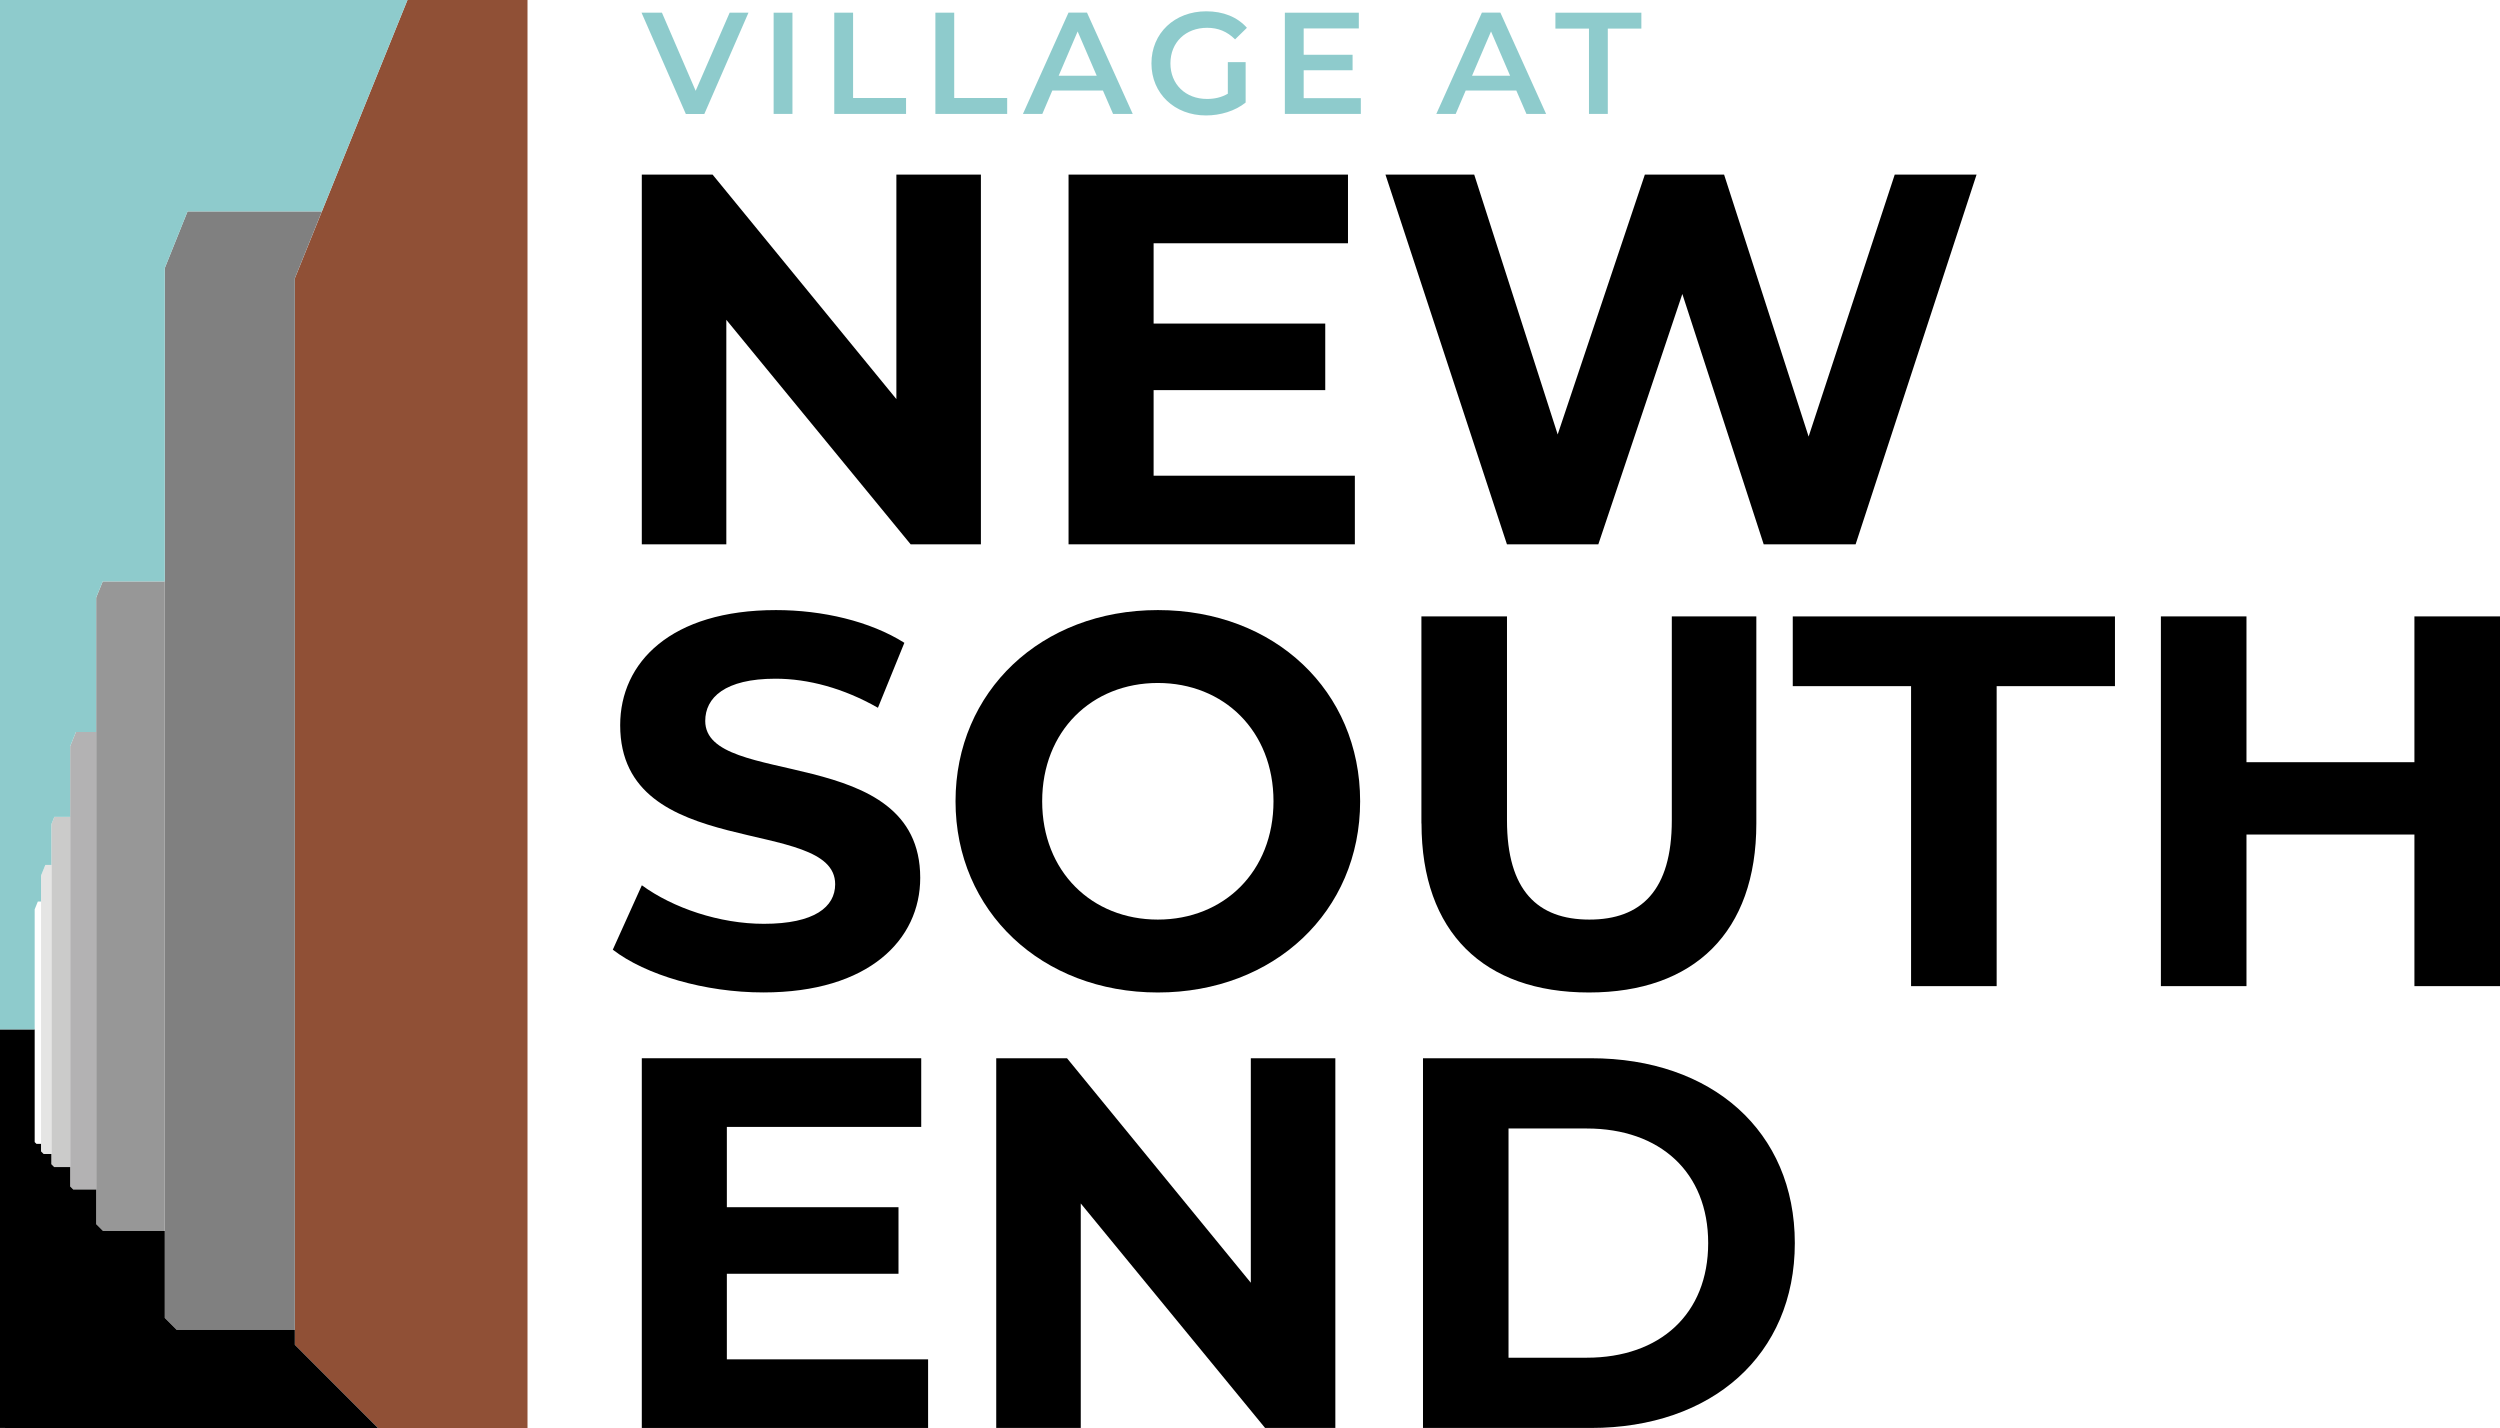 <?xml version="1.0" encoding="UTF-8"?>
<svg id="Layer_1" data-name="Layer 1" xmlns="http://www.w3.org/2000/svg" viewBox="0 0 472.93 270.21">
  <defs>
    <style>
      .cls-1 {
        fill: #e5e5e4;
      }

      .cls-2 {
        fill: #979797;
      }

      .cls-3 {
        fill: #b3b2b3;
      }

      .cls-4 {
        fill: #905036;
      }

      .cls-5 {
        fill: #8ecbcc;
      }

      .cls-6 {
        fill: #cbcbca;
      }

      .cls-7 {
        fill: gray;
      }
    </style>
  </defs>
  <g>
    <path d="M185.56,33.03V102.97h-13.29l-34.87-42.47v42.47h-15.99V33.03h13.39l34.77,42.47V33.03h15.99Z"/>
    <path d="M256.3,89.98v12.99h-54.16V33.03h52.86v12.99h-36.77v15.19h32.47v12.59h-32.47v16.19h38.07Z"/>
    <path d="M373.91,33.03l-22.88,69.94h-17.39l-15.39-47.36-15.89,47.36h-17.29l-22.98-69.94h16.79l15.79,49.16,16.49-49.16h14.99l15.99,49.56,16.29-49.56h15.49Z"/>
    <path d="M115.92,179.66l5.5-12.19c5.9,4.3,14.69,7.29,23.08,7.29,9.59,0,13.49-3.2,13.49-7.49,0-13.09-40.67-4.1-40.67-30.08,0-11.89,9.59-21.78,29.48-21.78,8.79,0,17.79,2.1,24.28,6.19l-5,12.29c-6.49-3.7-13.19-5.5-19.38-5.5-9.59,0-13.29,3.6-13.29,7.99,0,12.89,40.67,4,40.67,29.68,0,11.69-9.69,21.68-29.68,21.68-11.09,0-22.28-3.3-28.48-8.09Z"/>
    <path d="M180.76,151.58c0-20.78,16.19-36.17,38.27-36.17s38.27,15.29,38.27,36.17-16.29,36.17-38.27,36.17-38.27-15.39-38.27-36.17Zm60.15,0c0-13.29-9.39-22.38-21.88-22.38s-21.88,9.09-21.88,22.38,9.39,22.38,21.88,22.38,21.88-9.09,21.88-22.38Z"/>
    <path d="M268.89,155.78v-39.17h16.19v38.57c0,13.29,5.8,18.78,15.59,18.78s15.59-5.5,15.59-18.78v-38.57h15.99v39.17c0,20.58-11.79,31.97-31.67,31.97s-31.67-11.39-31.67-31.97Z"/>
    <path d="M361.52,129.8h-22.38v-13.19h60.95v13.19h-22.38v56.75h-16.19v-56.75Z"/>
    <path d="M472.93,116.61v69.94h-16.19v-28.68h-31.77v28.68h-16.19V116.61h16.19v27.58h31.77v-27.58h16.19Z"/>
    <path d="M175.57,257.14v12.99h-54.16v-69.94h52.86v12.99h-36.77v15.19h32.47v12.59h-32.47v16.19h38.07Z"/>
    <path d="M252.61,200.19v69.94h-13.29l-34.87-42.47v42.47h-15.99v-69.94h13.39l34.77,42.47v-42.47h15.99Z"/>
    <path d="M269.19,200.19h31.77c22.88,0,38.57,13.79,38.57,34.97s-15.69,34.97-38.57,34.97h-31.77v-69.94Zm30.97,56.65c13.89,0,22.98-8.29,22.98-21.68s-9.09-21.68-22.98-21.68h-14.79v43.36h14.79Z"/>
  </g>
  <g>
    <path class="cls-5" d="M141.59,2.4l-8.35,19.16h-3.5L121.36,2.4h3.86l6.38,14.78,6.43-14.78h3.56Z"/>
    <path class="cls-5" d="M146.35,2.4h3.56V21.55h-3.56V2.4Z"/>
    <path class="cls-5" d="M157.82,2.4h3.56V18.54h10.02v3.01h-13.58V2.4Z"/>
    <path class="cls-5" d="M176.95,2.4h3.56V18.54h10.02v3.01h-13.58V2.4Z"/>
    <path class="cls-5" d="M208.65,17.12h-9.58l-1.89,4.43h-3.67l8.62-19.16h3.5l8.65,19.16h-3.72l-1.92-4.43Zm-1.18-2.79l-3.61-8.38-3.59,8.38h7.2Z"/>
    <path class="cls-5" d="M232.27,11.76h3.37v7.64c-2,1.61-4.79,2.44-7.5,2.44-5.94,0-10.32-4.13-10.32-9.85s4.38-9.85,10.37-9.85c3.2,0,5.88,1.07,7.69,3.12l-2.24,2.19c-1.51-1.51-3.23-2.19-5.28-2.19-4.08,0-6.95,2.76-6.95,6.73s2.87,6.73,6.92,6.73c1.37,0,2.71-.27,3.94-.99v-5.97Z"/>
    <path class="cls-5" d="M257.43,18.57v2.98h-14.37V2.4h13.99v2.98h-10.43v4.98h9.25v2.93h-9.25v5.28h10.81Z"/>
    <path class="cls-5" d="M286.85,17.12h-9.58l-1.89,4.43h-3.67l8.62-19.16h3.5l8.65,19.16h-3.72l-1.92-4.43Zm-1.18-2.79l-3.61-8.38-3.59,8.38h7.2Z"/>
    <path class="cls-5" d="M300.59,5.41h-6.35V2.4h16.26v3.01h-6.35V21.55h-3.56V5.41Z"/>
  </g>
  <g>
    <polygon class="cls-4" points="99.79 0 77.08 0 55.77 52.66 55.77 254.4 71.57 270.21 99.79 270.21 99.79 0"/>
    <polygon class="cls-7" points="55.77 251.58 33.43 251.58 31.17 249.32 31.17 50.72 35.48 39.99 60.89 39.99 55.77 52.66 55.77 251.58"/>
    <polygon class="cls-2" points="31.17 232.87 19.49 232.87 18.19 231.57 18.19 113.05 19.44 109.98 31.17 109.98 31.17 232.87"/>
    <polygon class="cls-3" points="18.19 225.02 13.85 225.02 13.27 224.44 13.27 141.17 14.36 138.48 18.19 138.48 18.19 225.02"/>
    <polygon class="cls-6" points="13.27 220.78 10.25 220.78 9.71 220.23 9.71 155.94 10.28 154.53 13.27 154.53 13.27 220.78"/>
    <polygon class="cls-1" points="9.71 218.3 8.25 218.3 7.76 217.81 7.76 165.64 8.58 163.62 9.71 163.62 9.71 218.3"/>
    <polyline points="99.79 270.21 71.57 270.21 55.77 254.4 55.77 251.58 33.43 251.58 31.17 249.32 31.17 232.87 19.49 232.87 18.19 231.57 18.19 225.02 13.85 225.02 13.27 224.44 13.27 220.78 10.25 220.78 9.71 220.23 9.71 218.3 8.25 218.3 7.76 217.81 7.76 216.39 6.9 216.39 6.56 216.05 6.56 194.73 0 194.73 0 270.13 71.57 270.21"/>
    <polygon class="cls-5" points="0 194.73 6.56 194.73 6.56 172.02 7.16 170.54 7.76 170.54 7.76 165.64 8.58 163.62 9.71 163.62 9.71 155.94 10.28 154.53 13.27 154.53 13.27 141.17 14.36 138.48 18.19 138.48 18.19 113.05 19.44 109.98 31.17 109.98 31.17 50.72 35.48 39.99 60.89 39.99 77.08 0 0 0 0 194.73"/>
  </g>
</svg>